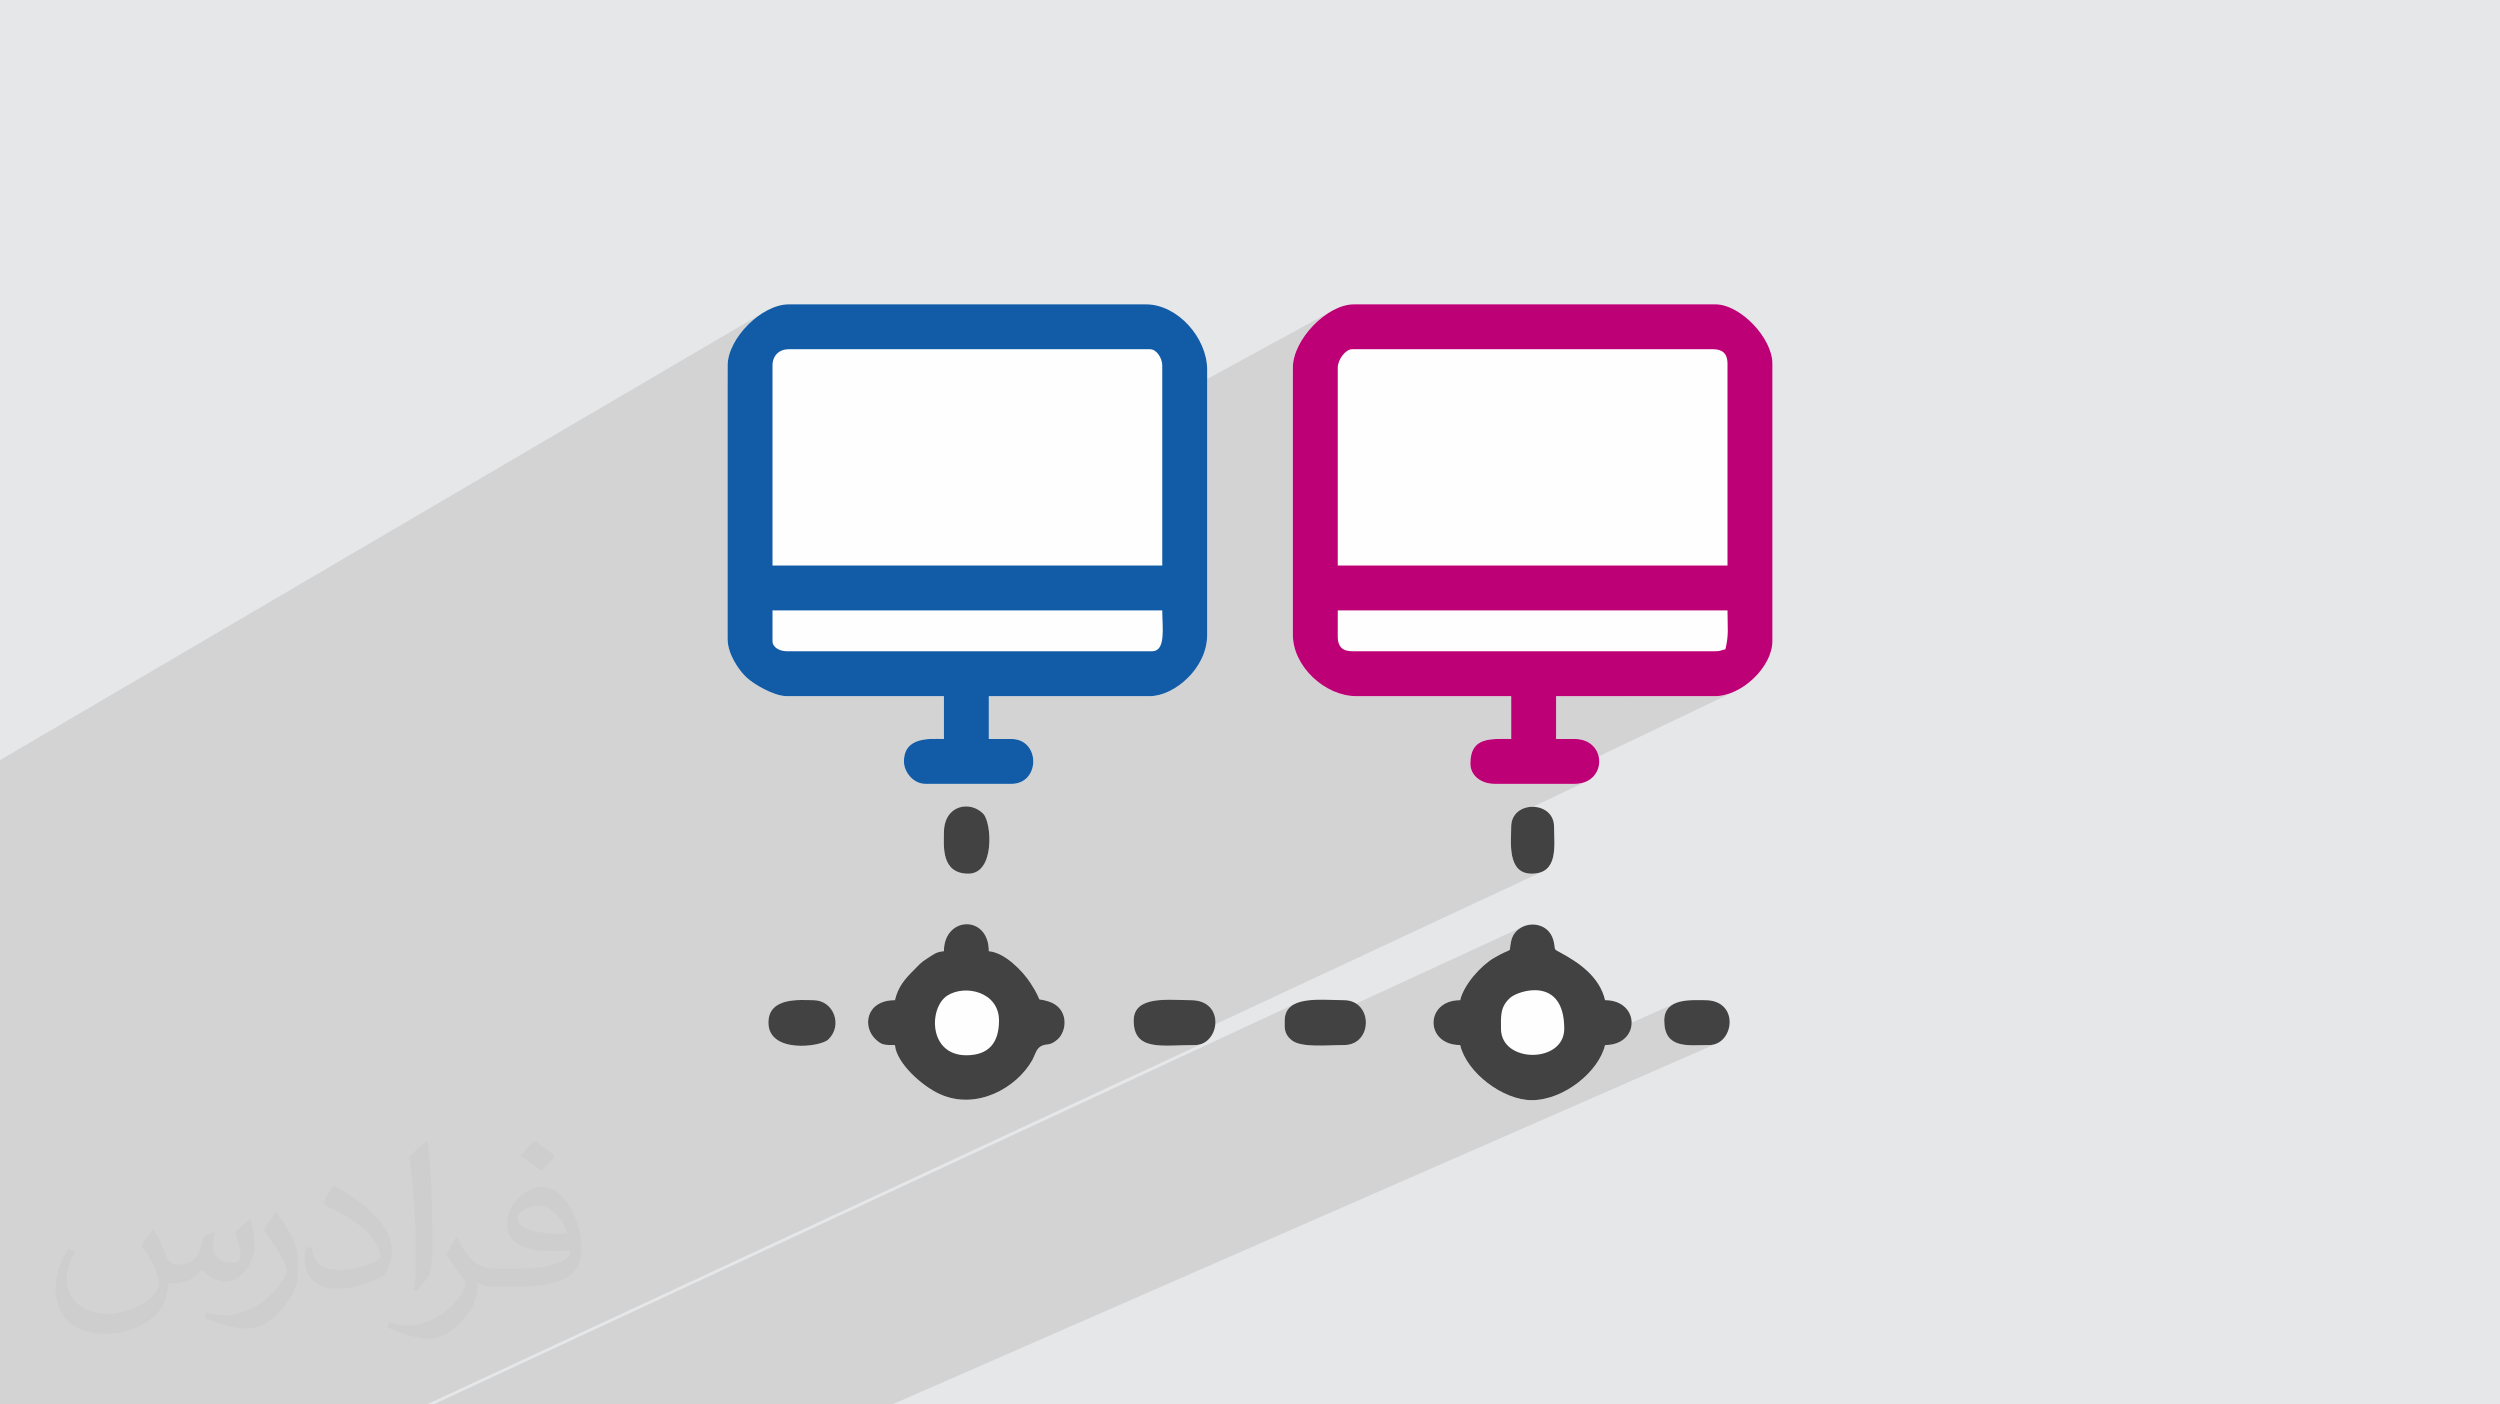 <?xml version="1.0" encoding="UTF-8"?>
<!DOCTYPE svg PUBLIC "-//W3C//DTD SVG 1.1//EN" "http://www.w3.org/Graphics/SVG/1.1/DTD/svg11.dtd">
<!-- Creator: CorelDRAW 2020 (64-Bit) -->
<svg xmlns="http://www.w3.org/2000/svg" xml:space="preserve" width="94.192mm" height="52.917mm" version="1.1" style="shape-rendering:geometricPrecision; text-rendering:geometricPrecision; image-rendering:optimizeQuality; fill-rule:evenodd; clip-rule:evenodd"
viewBox="0 0 9404.92 5283.66"
 xmlns:xlink="http://www.w3.org/1999/xlink"
 xmlns:xodm="http://www.corel.com/coreldraw/odm/2003">
 <defs>
  <style type="text/css">
   <![CDATA[
    .fil3 {fill:#FEFEFE}
    .fil6 {fill:#434242}
    .fil4 {fill:#125BA6}
    .fil5 {fill:#BD0075}
    .fil0 {fill:#E6E7E8}
    .fil2 {fill:#373435;fill-opacity:0.031}
    .fil1 {fill:#2B2A29;fill-opacity:0.102}
   ]]>
  </style>
 </defs>
 <g id="Layer_x0020_1">
  <polygon class="fil0" points="-0,0 9404.92,0 9404.92,5283.66 -0,5283.66 "/>
  <path class="fil1" d="M1508.77 5283.66l-20.56 0 -0.04 0 -229.42 0 -0.02 0 -53.1 0 -84.74 0 -0.01 0 -21.94 0 -0.02 0 -8.25 0 -0.01 0 -15.78 0 -1.09 0 -0.02 0 -39.81 0 -0.04 0 -19.19 0 -0.02 0 -2.36 0 -0.02 0 -93.18 0 -13.26 0 -0.04 0 -20.76 0 -9.23 0 -0.04 0 -117.11 0 -0.03 0 -154.33 0 -18.44 0 -16.85 0 -0.03 0 -22.81 0 -0.01 0 -30.91 0 -0.04 0 -49.31 0 -0.02 0 -25.68 0 -0.02 0 -39.42 0 -1.33 0 -20.18 0 -0.04 0 -72.86 0 -0.01 0 -50.02 0 -0.04 0 -17.07 0 -0.04 0 -11.63 0 -0.04 0 -113.81 0 -0.04 0 -27.43 0 -0.01 0 -0.02 0 -6.29 0 -0.01 0 -7.54 0 -0.04 0 -72.37 0 0 -8.2 0 -0.02 0 -9.37 0 -35.16 0 -0.01 0 -69.16 0 -0.02 0 -44.93 0 -0.02 0 -6.96 0 -0.03 0 -95.88 0 -67.81 0 -12.1 0 -38.94 0 -0.02 0 -9.75 0 -0.01 0 -10.34 0 -7.5 0 -0.01 0 -5.06 0 -16.66 0 -0.03 0 -15.65 0 -0.01 0 -89.59 0 -0.02 0 -19.71 0 -28.17 0 -4.04 0 -59.81 0 -5.68 0 -0.01 0 -39.13 0 -0.01 0 -25.25 0 -0.02 0 -77.55 0 -0.01 0 -51.87 0 -226.65 0 -0.03 0 -106.48 0 -30.77 0 -0.02 0 -5.76 0 -8.69 0 -31.56 0 -29.16 0 -83.05 0 -0.02 0 -6.93 0 -0.01 0 -13.65 0 -152.03 0 -677.22 0 -33.21 0 -55.29 0 -0.02 0 -109.06 0 -0.01 2868.69 -1681.85 -0.12 0.08 0.14 -0.08 -19.08 13.07 -18.32 14.73 -17.34 16.15 -16.15 17.34 -14.73 18.32 -13.07 19.08 -11.19 19.61 -9.1 19.91 -6.78 20 -4.23 19.85 -1.46 19.48 0 61.07 194.55 -112.84 -8.88 7.14 -7.14 8.88 -5.27 10.49 -3.26 11.96 -1.12 13.3 0 752.3 351 0 1757.45 -960.14 -0.35 0.21 0.38 -0.21 -19.62 11.64 -19.07 13.59 -18.32 15.29 -17.33 16.74 -16.14 17.98 -14.7 18.96 -13.06 19.72 -11.17 20.24 -9.09 20.51 -6.76 20.55 -4.22 20.36 -1.46 19.92 0 47.71 203.91 -110.21 -9.03 7.38 -8.29 9.35 -7.15 10.75 -5.59 11.59 -3.65 11.86 -1.31 11.57 0 744.63 1466.23 0 -655.08 322.42 609.02 0 6.9 -0.17 5.42 -0.47 4.39 -0.73 3.79 -0.97 3.63 -1.15 3.89 -1.3 4.6 -1.42 5.74 -1.48 -365.78 176.55 327.37 0 18.65 -1.25 18.88 -3.63 18.9 -5.84 18.73 -7.88 -0.32 0.15 0.34 -0.14 -730.51 348.68 125.64 0 21.84 -1.9 18.93 -5.36 -0.08 0.04 0.1 -0.03 -266.2 126.46 -5.61 9.12 -5.12 15.27 -1.81 17.63 -0.16 11.15 -0.38 12.41 -0.39 13.39 -0.22 14.11 0.13 14.54 0.67 14.72 1.39 14.6 2.3 14.23 3.39 13.57 4.68 12.65 6.14 11.45 7.79 9.98 9.62 8.23 0.02 0.01 11.63 6.21 0.02 0.01 0.01 0 13.84 3.92 16.27 1.37 17.86 -1.22 15.24 -3.51 12.81 -5.6 -0.63 0.29 0.65 -0.28 -1407.65 657.27 7.45 -0.05 20.92 -0.54 21.67 -0.69 22.29 -0.59 22.77 -0.25 16.74 -1.9 14.96 -5.36 -0.13 0.06 0.14 -0.05 -2921.51 1359.41 -0.03 0 -14.56 0 -0.02 0 -81.99 0 -0.04 0zm1398.11 0l-60.91 0 -335.95 0 -15.63 0 -0.03 0 -185.44 0 -5.41 0 -144.29 0 -0.03 0 -24.99 0 -0.05 0 -17.51 0 -0.05 0 -18.38 0 -0.03 0 -134.39 0 -0.01 0 -5.07 0 -0.01 0 -0.63 0 -59.86 0 -0.05 0 -14.06 0 -0.01 0 -49.98 0 -0.03 0 -117.4 0 -0.01 0 -86.8 0 -0.03 0 3237.51 -1505.13 -0.11 0.08 0.14 -0.07 -11.64 7.87 -9.55 9.83 -7.15 11.96 -4.5 14.32 -1.56 16.87 -0.1 9.79 0 9.52 0.53 9.3 1.48 9.15 2.88 9.03 4.7 8.97 0.07 0.09 882.97 -407.51 -0.09 0.05 0.12 -0.05 -11.21 6.96 -9.96 8.75 -8.41 10.49 -6.56 12.21 -4.4 13.87 -2.98 16.39 -1.11 9.89 -0.01 0 -0.92 5.45 -0.01 0 -2.42 3.07 -0.02 0.01 -5.61 2.75 -0.01 0.01 -23.22 10.67 -4.32 2.1 -0.02 0.01 -25.29 14.15 -0.05 0.02 -9.19 5.83 -0.02 0.01 -9.48 6.76 -9.67 7.59 -9.75 8.35 -9.73 9.02 -9.61 9.61 -9.4 10.12 -9.09 10.54 -8.68 10.9 -8.17 11.16 -7.58 11.36 -0.01 0.01 -6.86 11.46 -6.09 11.51 -5.19 11.45 -4.21 11.32 -3.14 11.12 -86.3 39.37 -7.72 14.07 -4.7 15.26 -1.57 15.75 1.57 15.75 4.7 15.26 0.18 0.34 301.02 -136.64 -10.24 5.5 -7.43 5.27 -7.13 6.59 -6.14 6.67 -5.21 6.76 -4.36 6.85 -3.59 6.95 -2.89 7.05 -2.27 7.15 -1.71 7.26 -1.24 7.36 -0.82 7.48 -0.5 7.59 -0.24 7.72 -0.06 7.84 0.05 7.97 0.09 8.1 0.04 8.23 2.68 22.99 7.55 19.94 11.73 16.88 15.23 13.83 18.01 10.76 20.1 7.71 21.5 4.63 22.2 1.57 22.19 -1.5 21.5 -4.58 20.1 -7.66 -245.49 109.35 12.66 10.32 11.82 8.42 697.96 -310.25 -2.08 0.94 2.11 -0.94 -10.78 4.85 -0.03 0.01 -9.7 6.16 -8.46 7.64 -6.96 9.25 -5.24 11.02 -3.31 12.93 -1.15 15.02 1.06 19.03 3.06 16.29 4.91 13.75 6.6 11.41 8.13 9.3 9.51 7.38 10.68 5.67 0.03 0.01 11.74 4.18 0.01 0 0.02 0.01 12.64 2.9 0.02 0.01 13.39 1.84 0.02 0 13.96 0.98 0.03 0.01 14.38 0.32 14.68 -0.11 14.77 -0.34 14.73 -0.35 14.51 -0.17 16.74 -1.9 14.96 -5.36 -0.22 0.09 0.24 -0.08 -3105.35 1359.41 -0.05 0 -13.65 0 -0.03 0 -133.12 0 -0.03 0 -45.63 0 -0.03 0 -150.61 0 -0.05 0 -11.65 0 -0.01 0 -13.32 0 -0.03 0 -80.95 0 -0.03 0z"/>
  <path class="fil2" d="M578.49 4627.69c17.95,27.21 29.6,53.36 40.96,82.43 8.45,16.91 12.93,48.09 52.57,48.09 11.61,0 28.28,-3.42 43.06,-11.61 16.63,-8.73 29.32,-21.94 35.94,-42l15.85 -53.36 38.57 -19.02 2.64 2.64c-5.27,20.09 -6.59,39.36 -6.59,54.43 0,44.63 38.57,61.56 69.22,61.56 17.95,0 34.09,-8.73 34.09,-25.11 0,-21.13 -8.98,-57.06 -20.62,-89.29 17.95,-17.95 35.94,-35.94 56.53,-50.47l3.17 1.6c8.98,38.04 14,75.56 14,100.66 0,24.57 -10.83,51.79 -19.81,69.49 -18.49,34.87 -51.25,62.62 -90.87,62.62 -30.1,0 -63.65,-15.07 -86.66,-43.06l-1.32 0c-21.66,26.96 -55.22,51.25 -108.86,51.25l-16.63 0c-2.64,35.41 -10.29,60.49 -21.94,82.95 -31.95,62.34 -126.81,106.47 -216.1,106.47 -124.17,0 -186.51,-71.59 -186.51,-166.96 0,-58.91 19.27,-113.6 48.88,-152.42l24.29 10.04c-18.49,35.41 -30.91,68.68 -30.91,101.45 0,89.29 72.66,131.83 156.4,131.83 77.68,0 173.83,-49.41 191.28,-106.72 -6.59,-62.62 -30.1,-91.93 -66.04,-148.99 10.83,-19.02 24.83,-38.04 42.28,-58.38l3.17 0 0 0 0 0 -0.02 -0.09zm1432.13 -336.04c26.15,16.39 51.79,35.66 76.87,57.85 -14,19.81 -31.45,37.79 -53.11,53.64 -25.11,-20.34 -50.19,-37.79 -75.84,-56.27 17.42,-19.55 34.62,-38.29 52.04,-55.22l0 0 0 0 0 0 0 0 0 0 0.03 0zm13.47 244.11c-42.28,0 -76.87,27.75 -76.87,48.34 0,44.13 84.53,57.85 185.72,57.31 -12.68,-51.79 -57.06,-105.68 -108.86,-105.68l0.01 0.03zm-94.86 236.19c54.96,0 103.04,-1.6 139.74,-10.83 40.96,-10.29 75.56,-30.91 75.56,-45.17 0,-3.7 0,-8.19 -1.32,-11.89 -22.98,2.11 -49.41,2.11 -72.38,2.11 -74.49,0 -131.55,-16.91 -154.02,-58.66 -5.55,-11.61 -9.51,-24.57 -9.51,-39.36 0,-40.43 17.42,-79.79 48.09,-107 25.61,-22.45 53.89,-36.44 82.67,-36.44 52.04,0 93.51,41.75 122.57,107.54 15.85,35.94 26.68,77.4 26.68,129.72 0,34.87 -9.51,64.19 -31.17,85.85 -40.43,39.11 -114.92,53.89 -229.04,53.89l-51.79 0 0 0 -13.47 0c-28.28,0 -48.62,-5.02 -64.72,-17.42l-2.64 0c0.79,6.59 1.32,12.93 1.32,19.02 0,25.61 -8.45,58.38 -25.61,84.53 -50.72,75.3 -105.68,108.04 -153.24,108.04 -48.09,0 -107,-18.49 -160.11,-42.54l9.51 -18.49c17.17,7.13 40.96,11.89 73.7,11.89 85.85,0 198.66,-82.43 212.66,-163 -3.17,-6.59 -8.98,-15.32 -17.17,-24.57 -25.11,-29.85 -40.96,-54.68 -55.75,-80.83 12.68,-25.11 24.29,-45.17 35.13,-63.4l4.49 -0.53c36.72,74.77 69.99,117.55 144.23,117.55l11.61 0 0 0 53.89 0 0 0 0 0 0 0 0 0 0 0 0.09 0.01zm-371.98 79c6.34,-34.34 6.87,-72.91 6.87,-108.86l0 -53.36c0,-99.6 -12.68,-244.36 -22.98,-338.68 17.95,-19.27 43.06,-42 62.87,-57.31l5.81 1.6c13.47,118.62 16.63,256 16.63,383.06 0,33.3 -1.32,65.79 -4.49,89.55 -1.85,30.1 -19.27,52.83 -56.53,87.7l-8.19 -3.7zm-382.8 -157.19c1.85,46.77 24.83,83.49 105.15,83.49 49.93,0 92.19,-12.93 138.96,-35.13 8.45,-3.7 12.93,-8.73 12.93,-12.93 0,-29.32 -22.45,-68.15 -60.23,-103.55 -36.72,-33.3 -85.34,-62.62 -130.76,-82.18 -15.6,-6.59 -20.62,-13.47 -20.62,-20.09 0,-13.47 17.95,-41.75 32.77,-62.09l5.02 -0.53c52.04,27.21 110.17,67.64 153.24,112.53 39.11,41.47 63.4,83.49 63.4,129.19 0,33.81 -10.29,65.51 -26.96,95.11 -57.06,28.79 -117.83,50.72 -178.06,50.72 -73.17,0 -123.1,-34.34 -123.1,-114.92 0,-8.73 0,-22.19 3.17,-39.64l25.11 0 0 0 0 0 0 0 0 0 0 0 -0.02 0zm-132.37 -132.9l45.45 73.45c16.63,27.21 32.23,56.81 32.23,103.55l0 59.7c0,48.34 -30.91,100.13 -80.83,151.38 -39.11,34.62 -73.7,49.41 -105.68,49.41 -47.55,0 -101.98,-14.79 -164.85,-41.75l7.13 -18.49c19.81,5.27 42.79,9.77 71.06,9.77 90.36,-0.53 182.8,-66.57 225.08,-147.15 5.02,-9.26 6.87,-17.95 6.87,-24.04 0,-9.26 -5.02,-19.55 -8.98,-28.79 -22.98,-43.31 -48.62,-82.95 -76.87,-119.68 14.79,-23.25 29.6,-45.7 45.7,-67.9l3.7 0.53 0 0 0 0 0 0 0 0 0 0 -0.02 0.01z"/>
  <g id="_2223136465344">
   <path class="fil3" d="M2737.24 1375.2l0 1028.67c0,55.51 40.6,115.8 70.72,144.21 26.97,25.45 102.76,70.71 151.89,70.71l591.12 0 0 161.21c-47.74,0 -150.23,-11.48 -150.41,84.49 -0.07,39.89 35.2,84.39 81.31,84.39l322.43 0c110.43,0 110.43,-168.88 0,-168.88l-84.44 0 0 -161.21 606.45 0c88.54,0 214.93,-102.12 214.93,-230.29l0 -997.96c0,-119.51 -111.32,-245.65 -230.3,-245.65l-1343.4 0c-102.53,0 -230.3,127.77 -230.3,230.3zm2126.42 7.68l0 1005.63c0,117.99 120.43,230.29 237.97,230.29l583.44 0 0 161.21c-75.97,0 -153.54,-8.99 -153.54,92.13 0,48.03 42.57,76.75 92.11,76.75l299.4 0c124.24,0 124.24,-168.88 0,-168.88l-69.1 0 0 -161.21 598.78 0c98.56,0 214.93,-109.23 214.93,-207.27l0 -1044.02c0,-95.29 -119.97,-222.61 -214.93,-222.61l-1358.76 0c-102.83,0 -230.3,133.3 -230.3,237.98zm629.49 2379.74c-133.73,0 -133.73,168.88 0,168.88 24.36,104.55 162.03,207.27 268.68,207.27 122.98,0 253.47,-108.99 276.36,-207.27 134.4,0 132.34,-168.88 0,-168.88 -21.04,-90.25 -101.85,-143.06 -167.06,-178.4 -29.65,-16.06 -18.13,-7.74 -26.3,-42.8 -20.66,-88.84 -142.65,-79.78 -159.88,-1.45 -11.89,54.21 14.07,17.11 -65.94,64.5 -48.35,28.64 -112.21,99.56 -125.87,158.14zm-1942.18 -184.24c-30.99,2.59 -39.76,12.81 -64.09,28.05 -24.72,15.46 -29.62,23.37 -49.18,42.93 -32.84,32.85 -59.01,61.88 -70.97,113.27 -109.21,0 -124.6,100.09 -71.63,148.4 22.55,20.56 31.95,20.49 71.63,20.49 5.63,67.68 101.35,153.89 168.73,184.4 138.12,62.56 289.14,-23.06 348.13,-128.11 10.36,-18.44 14.11,-41.93 32.55,-51.9 22.44,-12.17 30.3,0.96 60.52,-23.92 39.54,-32.62 44.85,-120.13 -31.47,-144.39 -60.46,-19.19 -12.05,17.4 -68.6,-69.57 -30.12,-46.32 -97.04,-114.66 -156.74,-119.63 0,-138.74 -168.88,-132.01 -168.88,0zm713.93 261.02c0,117.03 107.87,92.1 230.3,92.1 93.82,0 117.03,-168.88 -15.38,-168.88 -81.47,0 -214.92,-19.44 -214.92,76.78zm568.05 0c0,26.48 -3.59,49.56 26.1,73.72 35.98,29.25 131.6,18.38 196.53,18.38 110.41,0 110.41,-168.88 0,-168.88 -85.58,0 -222.63,-20.38 -222.63,76.78zm-1942.17 7.66c0,116.78 195.35,91.92 224.98,63.76 56.33,-53.54 20.42,-148.21 -56.11,-148.21 -46.48,0 -168.87,-13.75 -168.87,84.44zm660.19 -713.91c0,48.26 -11.8,153.52 92.1,153.52 100.18,0 88.11,-191.3 56.11,-224.97 -48.42,-50.93 -148.21,-35.18 -148.21,71.45zm2709.84 706.25c0,109.21 92.36,92.1 168.89,92.1 93.82,0 117.03,-168.88 -15.35,-168.88 -52.08,0 -153.55,-9.09 -153.55,76.78zm-575.74 -729.29c0,55.63 -16.69,176.55 76.76,176.55 102.65,0 84.44,-107 84.44,-176.55 0,-99.63 -161.21,-100.34 -161.21,0z"/>
   <path class="fil4" d="M2906.14 2411.54l0 -115.16 1466.24 0c0,62.34 15,153.54 -38.38,153.54l-1374.12 0c-25.87,0 -53.74,-13.57 -53.74,-38.38zm0 -1036.34c0,-37.13 24.28,-61.42 61.42,-61.42l1358.76 0c24.87,0 46.06,33.36 46.06,61.42l0 752.3 -1466.24 0 0 -752.3zm-168.88 0l0 1028.66c0,55.52 40.61,115.82 70.72,144.23 26.97,25.44 102.76,70.71 151.9,70.71l591.1 0 0 161.21c-47.72,0 -150.21,-11.48 -150.4,84.47 -0.07,39.89 35.2,84.41 81.32,84.41l322.42 0c110.42,0 110.42,-168.88 0,-168.88l-84.44 0 0 -161.21 606.45 0c88.55,0 214.94,-102.13 214.94,-230.3l0 -997.96c0,-119.52 -111.32,-245.65 -230.3,-245.65l-1343.41 0c-102.53,0 -230.3,127.77 -230.3,230.3z"/>
   <path class="fil5" d="M5032.57 2396.18l0 -99.8 1466.23 0c0,67.61 5.52,89.19 -7.68,145.86 -17.21,4.01 -17.64,7.68 -38.38,7.68l-1366.44 0c-35.84,0 -53.73,-17.9 -53.73,-53.74zm0 -1013.32c0,-29.96 29.29,-69.09 53.73,-69.09l1358.76 0c35.84,0 53.74,17.9 53.74,53.74l0 759.98 -1466.23 0 0 -744.63zm-168.89 0l0 1005.64c0,117.98 120.43,230.3 237.98,230.3l583.43 0 0 161.21c-75.97,0 -153.54,-9.01 -153.54,92.12 0,48.03 42.57,76.76 92.12,76.76l299.39 0c124.23,0 124.23,-168.88 0,-168.88l-69.09 0 0 -161.21 598.77 0c98.56,0 214.94,-109.25 214.94,-207.27l0 -1044.02c0,-95.29 -119.97,-222.62 -214.94,-222.62l-1358.76 0c-102.82,0 -230.3,133.3 -230.3,237.97z"/>
   <path class="fil6" d="M5646.7 3870.09c0,-44.26 -4.86,-82.63 35.98,-117.55 31.31,-26.78 201.99,-80.87 201.99,117.55 0,131.44 -237.97,130.73 -237.97,0zm-153.54 -107.47c-133.72,0 -133.72,168.88 0,168.88 24.35,104.53 162.04,207.27 268.68,207.27 122.98,0 253.47,-108.99 276.36,-207.27 134.42,0 132.35,-168.88 0,-168.88 -21.03,-90.25 -101.86,-143.07 -167.05,-178.41 -29.64,-16.07 -18.14,-7.75 -26.3,-42.79 -20.67,-88.85 -142.66,-79.8 -159.88,-1.45 -11.91,54.19 14.05,17.09 -65.94,64.48 -48.35,28.65 -112.23,99.56 -125.88,158.16z"/>
   <path class="fil6" d="M3635.43 3969.89c-143.49,0 -142.03,-179.75 -71.24,-224.79 66.72,-42.46 194.07,-14.06 194.07,94.29 0,84.1 -39.4,130.5 -122.82,130.5zm-84.45 -391.51c-30.98,2.58 -39.74,12.81 -64.08,28.03 -24.73,15.47 -29.63,23.39 -49.18,42.94 -32.83,32.83 -59,61.87 -70.97,113.27 -109.21,0 -124.6,100.07 -71.63,148.39 22.56,20.57 31.94,20.5 71.63,20.5 5.63,67.68 101.34,153.87 168.73,184.39 138.11,62.56 289.15,-23.06 348.14,-128.11 10.36,-18.45 14.1,-41.92 32.54,-51.91 22.44,-12.15 30.29,0.98 60.52,-23.92 39.56,-32.59 44.85,-120.13 -31.48,-144.37 -60.43,-19.2 -12.05,17.39 -68.59,-69.58 -30.11,-46.32 -97.04,-114.66 -156.74,-119.62 0,-138.76 -168.89,-132.03 -168.89,0z"/>
   <path class="fil6" d="M4264.9 3839.39c0,117.04 107.87,92.12 230.3,92.12 93.82,0 117.04,-168.88 -15.36,-168.88 -81.48,0 -214.94,-19.45 -214.94,76.76z"/>
   <path class="fil6" d="M4832.97 3839.39c0,26.49 -3.6,49.57 26.08,73.72 35.98,29.27 131.62,18.4 196.54,18.4 110.42,0 110.42,-168.88 0,-168.88 -85.57,0 -222.62,-20.38 -222.62,76.76z"/>
   <path class="fil6" d="M2890.79 3847.07c0,116.77 195.35,91.9 224.97,63.76 56.33,-53.54 20.43,-148.21 -56.09,-148.21 -46.49,0 -168.88,-13.77 -168.88,84.44z"/>
   <path class="fil6" d="M3550.97 3133.14c0,48.27 -11.78,153.54 92.12,153.54 100.18,0 88.09,-191.3 56.09,-224.98 -48.42,-50.94 -148.21,-35.18 -148.21,71.44z"/>
   <path class="fil6" d="M6260.83 3839.39c0,109.23 92.35,92.12 168.88,92.12 93.82,0 117.04,-168.88 -15.36,-168.88 -52.06,0 -153.53,-9.11 -153.53,76.76z"/>
   <path class="fil6" d="M5685.08 3110.11c0,55.64 -16.68,176.56 76.76,176.56 102.64,0 84.44,-107.02 84.44,-176.56 0,-99.63 -161.21,-100.35 -161.21,0z"/>
  </g>
 </g>
</svg>
